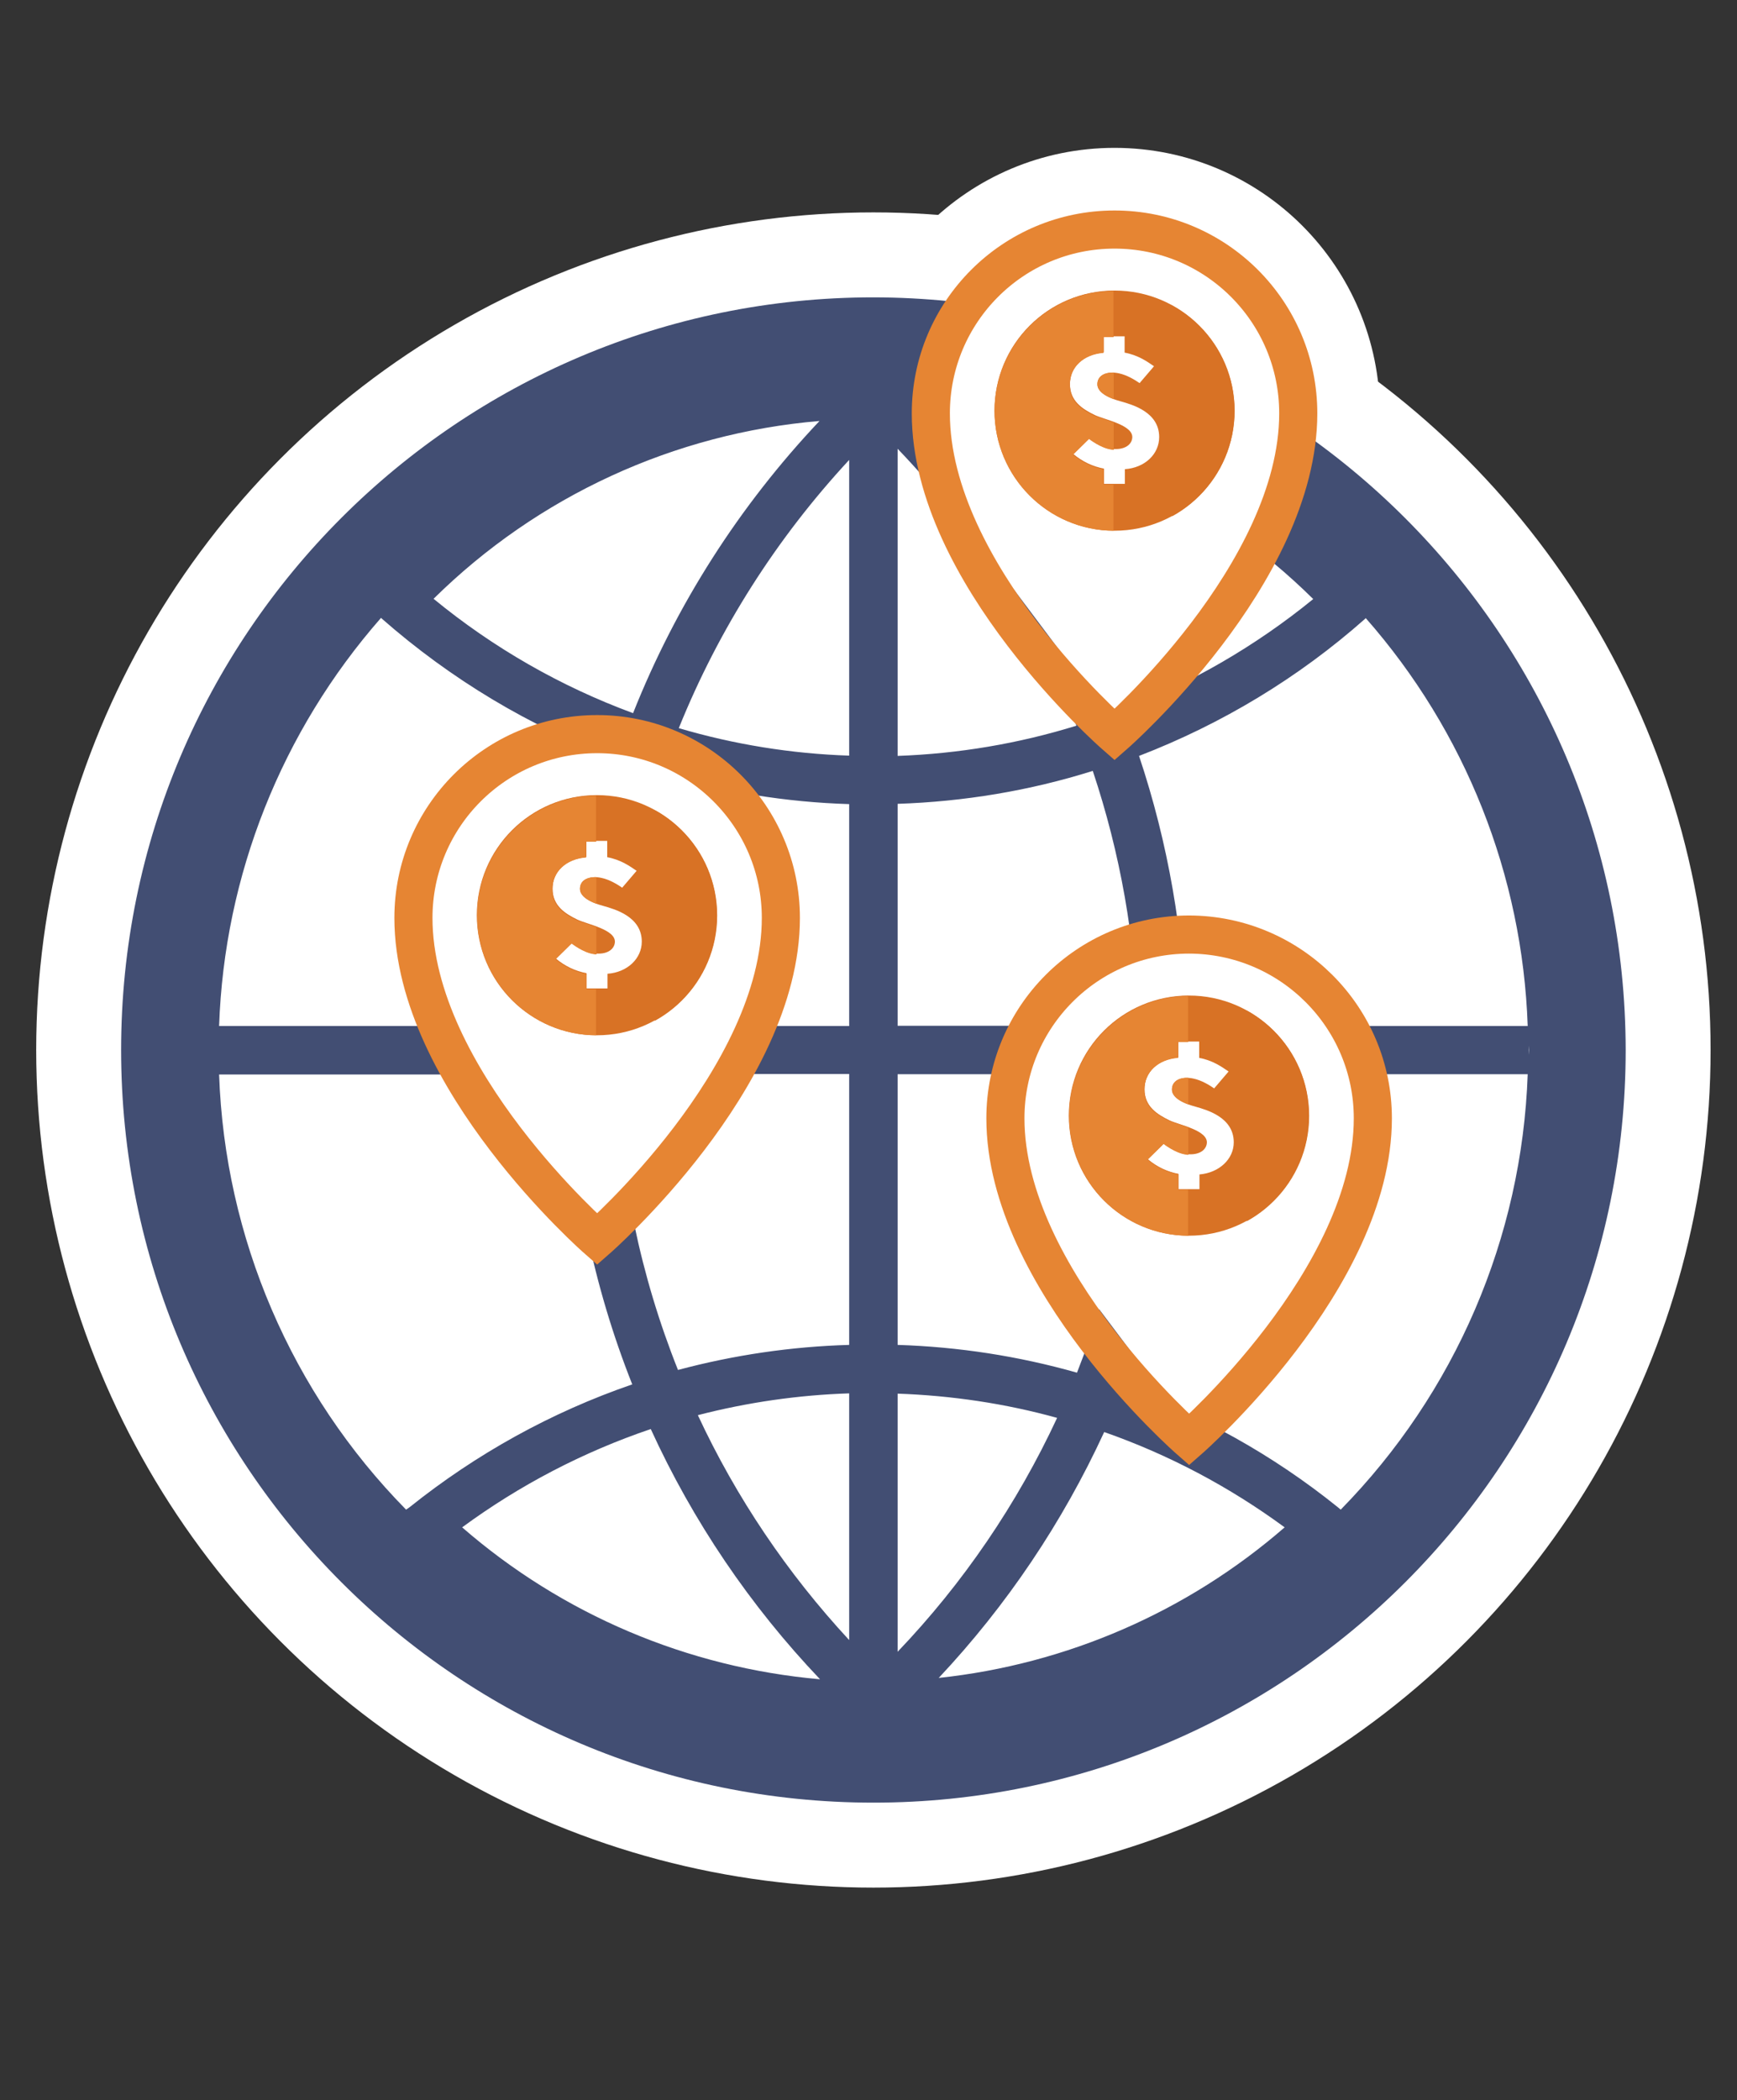 <?xml version="1.0" encoding="utf-8"?>
<!-- Generator: Adobe Illustrator 26.2.1, SVG Export Plug-In . SVG Version: 6.00 Build 0)  -->
<svg version="1.1" id="Layer_1" xmlns="http://www.w3.org/2000/svg" xmlns:xlink="http://www.w3.org/1999/xlink" x="0px" y="0px"
	 viewBox="0 0 638.2 771.3" style="enable-background:new 0 0 638.2 771.3;" xml:space="preserve">
<rect x="0" y="0" width="638.2" height="771.3" fill="#333333" stroke="none"/>
<style type="text/css">
	.st0{fill:none;stroke:#FFFFFF;stroke-width:60;stroke-miterlimit:333.333;}
	.st1{fill:#FFFFFF;}
	.st2{clip-path:url(#SVGID_00000095316977915509134430000016014372582723005861_);}
	.st3{fill:#424E73;}
	.st4{clip-path:url(#SVGID_00000154424488992334127210000005033966690050041270_);}
	.st5{fill:#D87225;}
	.st6{fill:#E68533;}
	.st7{fill:none;stroke:#E68533;stroke-width:14;stroke-miterlimit:333.333;}
</style>
<g>
	<g>
		<g>
			<path class="st0" d="M477,151.8c0,59-67.5,118-67.5,118s-67.5-59-67.5-118c0-37.3,30.2-67.5,67.5-67.5
				C446.8,84.3,477,114.5,477,151.8z"/>
		</g>
	</g>
	<circle class="st1" cx="324.6" cy="382.8" r="260.1"/>
	<g>
		<g>
			<defs>
				<rect id="SVGID_1_" x="39.1" y="98.2" width="568.3" height="568.3"/>
			</defs>
			<clipPath id="SVGID_00000039115878550798198180000017621371022714443149_">
				<use xlink:href="#SVGID_1_"  style="overflow:visible;"/>
			</clipPath>
			
				<g id="world_00000061435034056050062140000015930970348387632007_" style="clip-path:url(#SVGID_00000039115878550798198180000017621371022714443149_);">
				<g id="Group_1702_00000078750288202431186910000000314540923360946340_" transform="translate(-312 -468)">
					<g id="Group_1701_00000157992998885375938840000007450727884218144641_">
						<g id="Group_1700_00000152950415681573109680000000480169401657326774_">
							<g id="Group_1699_00000135663651278102622320000013924229928198566589_">
								<g id="Group_1698_00000076603241875027272730000017790736741130565557_">
									<g id="Group_1697_00000176739018675726907940000004882862435508375437_">
										<g id="Group_1696_00000073718288155572568570000010616484056073332866_">
											<g id="Group_1695_00000063598404241820602080000006177023151905094303_">
												<g id="Group_1694_00000110472622399269203910000012265766014229675153_">
													<g id="Group_1693_00000153696103877950914810000001860108549094875812_">
														<g id="Group_1692_00000178203772825533447320000012986039913740845986_">
															<g id="Group_1691_00000083076684816399753070000007053480055540978308_">
																<g id="Group_1690_00000073698264084116867560000012086225580115035814_">
																	<path id="Path_3712_00000099655232367280441150000008940968045149286077_" class="st3" d="M635.2,574
																		c-152.6,0-276.4,123.7-276.4,276.4s123.7,276.4,276.4,276.4c152.6,0,276.4-123.7,276.4-276.4
																		C911.4,697.8,787.8,574.2,635.2,574z M615.4,619.3c-29.4,31.1-52.7,67.5-68.5,107.3c-26.6-9.8-51.4-24-73.3-42
																		C511.8,647,562,623.8,615.4,619.3L615.4,619.3z M454.3,691.8l0.3,0.3c25.3,22.2,54.4,39.7,85.9,51.4
																		c-10.7,31.7-16.6,64.7-17.4,98.2H394.8C396.7,786.1,417.8,733.2,454.3,691.8L454.3,691.8z M463.5,1019.2
																		c-42.1-42.8-66.6-99.8-68.7-159.8h128.4c1.1,39,9,77.5,23.4,113.8c-29.7,10.2-57.3,25.5-81.8,45.1L463.5,1019.2z
																		 M484.1,1025.7c21.1-15.5,44.5-27.7,69.3-36.1c15.5,33.9,36.5,64.9,62.2,91.9
																		C566.9,1077.2,520.9,1057.7,484.1,1025.7L484.1,1025.7z M626.3,1067c-22.7-24.5-41.5-52.3-55.6-82.6
																		c18.2-4.7,36.9-7.4,55.6-8V1067z M626.3,958.8c-21.2,0.6-42.3,3.7-62.9,9.2c-13.8-34.6-21.5-71.4-22.5-108.7h85.4
																		V958.8z M626.3,841.5h-85.4c0.9-31.5,6.5-62.7,16.6-92.6c22.3,6.6,45.5,10.4,68.8,11.1L626.3,841.5z M626.3,742.2
																		c-21.2-0.7-42.3-4.1-62.6-10.1c14.7-36.4,35.9-69.7,62.6-98.5V742.2z M796.8,684.8c-21.1,17.2-44.9,31-70.4,40.8
																		c-15.6-39.2-38.5-75-67.3-105.8C711.1,625,759.6,648,796.8,684.8z M644.1,629.5c28.2,29.4,50.5,63.9,65.7,101.7
																		c-21.3,6.6-43.4,10.3-65.7,11.1V629.5z M644.1,760c24.3-0.8,48.5-4.8,71.7-12.1c10.1,30.2,15.7,61.7,16.5,93.6
																		h-88.2V760z M644.1,859.2h88.2c-0.9,37.6-8.5,74.7-22.3,109.6c-21.5-6.1-43.6-9.5-65.9-10.2V859.2z M644.1,976.4
																		c19.8,0.7,39.5,3.6,58.6,8.9c-14.7,31.6-34.5,60.7-58.6,85.9V976.4z M659.2,1081c25-26.6,45.5-57.1,60.8-90.3
																		c23.7,8.3,46,20.1,66.3,35C750.6,1056.8,706.2,1076,659.2,1081L659.2,1081z M806.9,1019.2l-1.2-1
																		c-23.6-19-50.3-33.9-78.8-44.1c14.3-36.6,22.2-75.5,23.1-114.8h125.6C873.5,919.4,849,976.3,806.9,1019.2
																		L806.9,1019.2L806.9,1019.2z M750.1,841.6c-0.8-33.8-6.6-67.2-17.3-99.2c30.4-11.7,58.6-28.7,83-50.3l0.3-0.3
																		c36.6,41.6,57.6,94.5,59.5,149.8H750.1z M876,848.8c0,0.6,0.1,1.1,0.1,1.7c0,0.6-0.1,1.1-0.1,1.7V848.8z"/>
																</g>
															</g>
														</g>
													</g>
												</g>
											</g>
										</g>
									</g>
								</g>
							</g>
						</g>
					</g>
				</g>
			</g>
		</g>
	</g>
	<circle class="st1" cx="320.9" cy="385.6" r="307.6"/>
	<g>
		<g>
			<defs>
				<rect id="SVGID_00000028304446114513889570000003859099353814783930_" x="36.8" y="101.5" width="568.3" height="568.3"/>
			</defs>
			<clipPath id="SVGID_00000167393298765933369020000005503628821334770859_">
				<use xlink:href="#SVGID_00000028304446114513889570000003859099353814783930_"  style="overflow:visible;"/>
			</clipPath>
			<g id="world" style="clip-path:url(#SVGID_00000167393298765933369020000005503628821334770859_);">
				<g id="Group_1702" transform="translate(-312 -468)">
					<g id="Group_1701">
						<g id="Group_1700">
							<g id="Group_1699">
								<g id="Group_1698">
									<g id="Group_1697">
										<g id="Group_1696">
											<g id="Group_1695">
												<g id="Group_1694">
													<g id="Group_1693">
														<g id="Group_1692">
															<g id="Group_1691">
																<g id="Group_1690">
																	<path id="Path_3712" class="st3" d="M632.9,577.2c-152.6,0-276.4,123.7-276.4,276.4s123.7,276.4,276.4,276.4
																		c152.6,0,276.4-123.7,276.4-276.4C909.1,701,785.5,577.4,632.9,577.2z M613.1,622.6
																		c-29.4,31.1-52.7,67.5-68.5,107.3c-26.6-9.8-51.4-24-73.3-42C509.5,650.2,559.7,627.1,613.1,622.6L613.1,622.6z
																		 M452,694.9l0.3,0.3c25.3,22.2,54.4,39.7,85.9,51.4c-10.7,31.7-16.6,64.7-17.4,98.2H392.5
																		C394.4,789.4,415.5,736.5,452,694.9L452,694.9z M461.2,1022.4c-42.1-42.8-66.6-99.8-68.7-159.8h128.4
																		c1.1,39,9,77.5,23.4,113.8c-29.7,10.2-57.3,25.5-81.8,45.1L461.2,1022.4z M481.8,1028.9
																		c21.1-15.5,44.5-27.7,69.3-36.1c15.5,33.9,36.5,64.9,62.2,91.9C564.6,1080.4,518.6,1060.9,481.8,1028.9
																		L481.8,1028.9z M624,1070.3c-22.7-24.5-41.5-52.3-55.6-82.6c18.2-4.7,36.9-7.4,55.6-8V1070.3z M624,961.9
																		c-21.2,0.6-42.3,3.7-62.9,9.2c-13.8-34.6-21.5-71.4-22.5-108.7H624V961.9z M624,844.8h-85.4
																		c0.9-31.5,6.5-62.7,16.6-92.6c22.3,6.6,45.5,10.4,68.8,11.1L624,844.8z M624,745.5c-21.2-0.7-42.3-4.1-62.6-10.1
																		c14.7-36.4,35.9-69.7,62.6-98.5V745.5z M794.5,688c-21.1,17.2-44.9,31-70.4,40.8c-15.6-39.2-38.5-75-67.3-105.8
																		C708.8,628.3,757.3,651.2,794.5,688z M641.8,632.8c28.2,29.4,50.5,63.9,65.7,101.7c-21.3,6.6-43.4,10.3-65.7,11.1
																		V632.8z M641.8,763.2c24.3-0.8,48.5-4.8,71.7-12.1c10.1,30.2,15.7,61.7,16.5,93.6h-88.2V763.2z M641.8,862.5H730
																		c-0.9,37.6-8.5,74.7-22.3,109.6c-21.5-6.1-43.6-9.5-65.9-10.2V862.5z M641.8,979.8c19.8,0.7,39.5,3.6,58.6,8.9
																		c-14.7,31.6-34.5,60.7-58.6,85.9V979.8z M656.9,1084.2c25-26.6,45.5-57.1,60.8-90.3c23.7,8.3,46,20.1,66.3,35
																		C748.3,1059.9,703.9,1079.2,656.9,1084.2L656.9,1084.2z M804.6,1022.4l-1.2-1c-23.6-19-50.3-33.9-78.8-44.1
																		c14.3-36.6,22.2-75.5,23.1-114.8h125.6C871.2,922.5,846.7,979.5,804.6,1022.4L804.6,1022.4L804.6,1022.4z
																		 M747.8,844.8c-0.8-33.8-6.6-67.2-17.3-99.2c30.4-11.7,58.6-28.7,83-50.3l0.3-0.3c36.6,41.6,57.6,94.5,59.5,149.8
																		H747.8z M873.7,852c0,0.6,0.1,1.1,0.1,1.7c0,0.6-0.1,1.1-0.1,1.7V852z"/>
																</g>
															</g>
														</g>
													</g>
												</g>
											</g>
										</g>
									</g>
								</g>
							</g>
						</g>
					</g>
				</g>
			</g>
		</g>
	</g>
	<g>
		<polygon class="st1" points="399,86.8 366.3,105.3 345.1,151.8 356.3,194.9 412.5,269.8 465.8,209.1 480,151.8 460.1,101 
			431.6,86.8 		"/>
		<g>
			<g>
				<g>
					<ellipse class="st5" cx="409.5" cy="150.8" rx="54.8" ry="54.8"/>
					<path class="st1" d="M409.5,106.8c24.3,0,44.1,19.7,44.1,44.1c0,24.3-19.7,44.1-44.1,44.1s-44.1-19.7-44.1-44.1
						C365.5,126.5,385.2,106.8,409.5,106.8 M409.9,165c-0.5,0-1,0-1.6-0.1c-4-0.5-8.2-3.9-8.2-3.9l-5.9,5.8
						c3.5,2.9,7.2,4.6,11.3,5.4v5.6h7.7v-5.4c7.4-0.8,12.7-5.9,12.7-12.1c0-9.2-9.9-11.9-14.1-13.1c-8.1-2.2-8.7-5.1-8.6-6.6
						c0.2-2.9,2.7-4,5.5-4c0.8,0,1.6,0.1,2.4,0.3c2.9,0.6,5.9,2.4,7.6,3.6l5.3-6.2c-2.6-1.8-5.9-4.1-10.8-5v-6h-7.7v5.8
						c-7.4,0.6-12.4,5.3-12.4,11.7c0,6.3,4.6,9.2,9.1,11.4c3.8,1.8,14.4,3.7,13.8,8.5C415.6,163.2,413.5,165,409.9,165 M409.5,85.3
						c-36.1,0-65.5,29.4-65.5,65.5s29.4,65.4,65.5,65.4s65.5-29.4,65.5-65.5S445.6,85.3,409.5,85.3L409.5,85.3z"/>
				</g>
				<g>
					<g>
						<path class="st6" d="M409.2,157.4c-1.3,0-2.5-0.2-3.7-0.6c-12.4-4.6-13.2-13.1-13-16.6V140c0.6-8.1,7.3-13.9,16.2-13.9
							c0.4,0,0.6,0,1,0c5.7,0.3,10.2,5,10.2,10.7v9.8c0,3.5-1.7,6.8-4.6,8.8C413.5,156.8,411.4,157.4,409.2,157.4z"/>
						<path class="st1" d="M408.7,136.8c0.1,0,0.4,0,0.5,0v9.8c-5.6-2.1-6.1-4.5-6-5.8C403.4,138,405.9,136.8,408.7,136.8
							 M408.7,115.4c-14.5,0-25.8,10-26.9,23.7c0,0.1,0,0.1,0,0.1c-0.4,6.3,1.5,12.5,5.5,17.5c3.5,4.4,8.2,7.6,14.4,9.9
							c2.4,0.9,4.9,1.4,7.4,1.4c4.3,0,8.6-1.3,12.2-3.9c5.8-4,9.2-10.6,9.2-17.6v-9.8c0-11.4-9-20.9-20.4-21.4
							C409.7,115.5,409.2,115.4,408.7,115.4L408.7,115.4z"/>
					</g>
					<g>
						<path class="st6" d="M409.1,205.5c-30-0.2-54.4-24.8-54.4-54.7s24.4-54.6,54.4-54.8h0.1c2.9,0,5.6,1.1,7.6,3.1
							c2,2,3.1,4.7,3.1,7.6v16.9c0,3.4-1.6,6.4-4.1,8.4c-1.1,4.4-4.9,7.7-9.6,8.1c-1.7,0.1-2.4,0.6-2.5,0.8c0,0,0,0.1,0,0.2
							c0.3,0.3,1.1,0.9,3,1.8c0.4,0.2,1.6,0.6,2.6,0.9c1.1,0.4,2.4,0.8,3.6,1.3c4.2,1.6,6.9,5.6,6.9,10v10c0,2.4-0.8,4.6-2.1,6.5
							c1.4,1.8,2.1,4.1,2.1,6.5v16.8c0,2.9-1.1,5.6-3.1,7.6C414.8,204.4,412.1,205.5,409.1,205.5
							C409.2,205.5,409.2,205.5,409.1,205.5z"/>
						<path class="st1" d="M409.2,106.8v16.9h-3.7v5.8c-7.4,0.6-12.4,5.3-12.4,11.7c0,6.3,4.6,9.2,9.1,11.4c1.6,0.8,4.4,1.6,7.1,2.5
							v10c-0.3,0-0.6-0.1-0.9-0.1c-4-0.5-8.2-3.9-8.2-3.9l-5.9,5.8c3.5,2.9,7.2,4.6,11.3,5.4v5.6h3.7v16.9
							c-24.1-0.1-43.7-19.9-43.7-44C365.5,126.5,385.1,106.9,409.2,106.8 M409.2,85.3c-0.1,0-0.1,0-0.1,0c-17.4,0.1-33.7,7-46,19.4
							C350.8,117,344,133.4,344,150.8s6.8,33.8,19.1,46.1c12.3,12.4,28.6,19.2,46,19.4c0.1,0,0.1,0,0.1,0c5.6,0,11.1-2.2,15.1-6.2
							c4.1-4,6.4-9.5,6.4-15.2V178c0-2.3-0.4-4.4-1-6.5c0.6-2.1,1-4.3,1-6.5v-10c0-5.9-2.4-11.4-6.4-15.3c0.4-0.6,0.6-1.2,0.9-1.9
							c3.4-3.8,5.5-8.8,5.5-14.3v-16.9c0-5.7-2.3-11.2-6.4-15.2C420.3,87.5,414.9,85.3,409.2,85.3L409.2,85.3z"/>
					</g>
				</g>
			</g>
		</g>
		<g>
			<g>
				<path class="st5" d="M453.6,150.8c0,24.3-19.7,44.1-44.1,44.1s-44.1-19.7-44.1-44.1s19.7-44.1,44.1-44.1
					S453.6,126.5,453.6,150.8z M425.9,160.5c0-9.2-9.9-11.9-14.1-13.1c-8.1-2.2-8.7-5.1-8.6-6.6c0.3-3.6,4.3-4.5,7.9-3.7
					c2.9,0.6,5.9,2.4,7.6,3.6l5.3-6.2c-2.6-1.8-5.9-4.1-10.8-5v-6h-7.7v5.8c-7.4,0.6-12.4,5.3-12.4,11.7c0,6.3,4.6,9.2,9.1,11.4
					c3.8,1.8,14.4,3.7,13.8,8.5c-0.3,2.6-3.1,4.5-7.6,3.9c-4-0.5-8.2-3.9-8.2-3.9l-5.9,5.8c3.5,2.9,7.2,4.6,11.3,5.4v5.6h7.7v-5.4
					C420.6,171.8,425.9,166.8,425.9,160.5z"/>
				<g>
					<path class="st6" d="M403.2,140.8c-0.1,1.3,0.4,3.7,6,5.8v-9.8C406.2,136.8,403.4,137.8,403.2,140.8z"/>
					<path class="st6" d="M409.2,178h-3.7v-5.6c-4.1-0.8-7.8-2.6-11.3-5.4l5.9-5.8c0,0,4.3,3.4,8.2,3.9c0.4,0.1,0.6,0.1,0.9,0.1v-10
						c-2.6-1-5.4-1.8-7.1-2.5c-4.6-2.2-9.1-5.1-9.1-11.4c0-6.4,5-11.1,12.4-11.7v-5.8h3.7v-16.9c-24.1,0.1-43.7,19.9-43.7,44
						s19.6,43.9,43.7,44V178z"/>
				</g>
			</g>
			<g>
				<path class="st7" d="M477,151.8c0,59-67.5,118-67.5,118s-67.5-59-67.5-118c0-37.3,30.2-67.5,67.5-67.5
					C446.8,84.3,477,114.5,477,151.8z"/>
			</g>
		</g>
	</g>
	<g>
		<polygon class="st1" points="208.9,272.1 176.1,290.6 154.9,337.1 166.1,380.2 222.4,455.1 275.6,394.4 289.9,337.1 270,286.3 
			241.5,272.1 		"/>
		<g>
			<g>
				<g>
					<ellipse class="st5" cx="219.4" cy="336.1" rx="54.8" ry="54.8"/>
					<path class="st1" d="M219.4,292.1c24.3,0,44.1,19.7,44.1,44.1c0,24.3-19.7,44.1-44.1,44.1s-44.1-19.7-44.1-44.1
						C175.4,311.8,195.1,292.1,219.4,292.1 M219.7,350.3c-0.5,0-1,0-1.6-0.1c-4-0.5-8.2-3.9-8.2-3.9l-5.9,5.8
						c3.5,2.9,7.2,4.6,11.3,5.4v5.6h7.7v-5.4c7.4-0.8,12.7-5.9,12.7-12.1c0-9.2-9.9-11.9-14.1-13.1c-8.1-2.2-8.7-5.1-8.6-6.6
						c0.2-2.9,2.7-4,5.5-4c0.8,0,1.6,0.1,2.4,0.3c2.9,0.6,5.9,2.4,7.6,3.6l5.3-6.2c-2.6-1.8-5.9-4.1-10.8-5v-6h-7.7v5.8
						c-7.4,0.6-12.4,5.3-12.4,11.7c0,6.3,4.6,9.2,9.1,11.4c3.8,1.8,14.4,3.7,13.8,8.5C225.5,348.6,223.4,350.3,219.7,350.3
						 M219.4,270.6c-36.1,0-65.5,29.4-65.5,65.5s29.4,65.4,65.5,65.4s65.5-29.4,65.5-65.5S255.5,270.6,219.4,270.6L219.4,270.6z"/>
				</g>
				<g>
					<g>
						<path class="st6" d="M219.1,342.7c-1.3,0-2.5-0.2-3.7-0.6c-12.4-4.6-13.2-13.1-13-16.6v-0.1c0.6-8.1,7.3-13.9,16.2-13.9
							c0.4,0,0.6,0,1,0c5.7,0.3,10.2,5,10.2,10.7v9.8c0,3.5-1.7,6.8-4.6,8.8C223.4,342.1,221.2,342.7,219.1,342.7z"/>
						<path class="st1" d="M218.6,322.1c0.1,0,0.4,0,0.5,0v9.8c-5.6-2.1-6.1-4.5-6-5.8C213.3,323.3,215.8,322.1,218.6,322.1
							 M218.6,300.7c-14.5,0-25.8,10-26.9,23.7c0,0.1,0,0.1,0,0.1c-0.4,6.3,1.5,12.5,5.5,17.5c3.5,4.4,8.2,7.6,14.4,9.9
							c2.4,0.9,4.9,1.4,7.4,1.4c4.3,0,8.6-1.3,12.2-3.9c5.8-4,9.2-10.6,9.2-17.6v-9.8c0-11.4-9-20.9-20.4-21.4
							C219.6,300.8,219.1,300.7,218.6,300.7L218.6,300.7z"/>
					</g>
					<g>
						<path class="st6" d="M219,390.8c-30-0.2-54.4-24.8-54.4-54.7c0-29.9,24.4-54.6,54.4-54.8h0.1c2.9,0,5.6,1.1,7.6,3.1
							c2,2,3.1,4.7,3.1,7.6v16.9c0,3.4-1.6,6.4-4.1,8.4c-1.1,4.4-4.9,7.7-9.6,8.1c-1.7,0.1-2.4,0.6-2.5,0.8c0,0,0,0.1,0,0.2
							c0.3,0.3,1.1,0.9,3,1.8c0.4,0.2,1.6,0.6,2.6,0.9c1.1,0.4,2.4,0.8,3.6,1.3c4.2,1.6,6.9,5.6,6.9,10v10c0,2.4-0.8,4.6-2.1,6.5
							c1.4,1.8,2.1,4.1,2.1,6.5v16.8c0,2.9-1.1,5.6-3.1,7.6C224.6,389.7,221.9,390.8,219,390.8C219.1,390.8,219.1,390.8,219,390.8z"
							/>
						<path class="st1" d="M219.1,292.1v16.9h-3.7v5.8c-7.4,0.6-12.4,5.3-12.4,11.7c0,6.3,4.6,9.2,9.1,11.4c1.6,0.8,4.4,1.6,7.1,2.5
							v10c-0.3,0-0.6-0.1-0.9-0.1c-4-0.5-8.2-3.9-8.2-3.9l-5.9,5.8c3.5,2.9,7.2,4.6,11.3,5.4v5.6h3.7v16.9
							c-24.1-0.1-43.7-19.9-43.7-44C175.4,311.8,194.9,292.2,219.1,292.1 M219.1,270.6c-0.1,0-0.1,0-0.1,0c-17.4,0.1-33.7,7-46,19.4
							c-12.3,12.4-19.1,28.7-19.1,46.1c0,17.4,6.8,33.8,19.1,46.1s28.6,19.2,46,19.4c0.1,0,0.1,0,0.1,0c5.6,0,11.1-2.2,15.1-6.2
							c4.1-4,6.4-9.5,6.4-15.2v-16.9c0-2.3-0.4-4.4-1-6.5c0.6-2.1,1-4.3,1-6.5v-10c0-5.9-2.4-11.4-6.4-15.3c0.4-0.6,0.6-1.2,0.9-1.9
							c3.4-3.8,5.5-8.8,5.5-14.3v-16.9c0-5.7-2.3-11.2-6.4-15.2C230.1,272.8,224.7,270.6,219.1,270.6L219.1,270.6z"/>
					</g>
				</g>
			</g>
		</g>
		<g>
			<g>
				<path class="st5" d="M263.4,336.1c0,24.3-19.7,44.1-44.1,44.1s-44.1-19.7-44.1-44.1c0-24.4,19.7-44.1,44.1-44.1
					S263.4,311.8,263.4,336.1z M235.8,345.8c0-9.2-9.9-11.9-14.1-13.1c-8.1-2.2-8.7-5.1-8.6-6.6c0.3-3.6,4.3-4.5,7.9-3.7
					c2.9,0.6,5.9,2.4,7.6,3.6l5.3-6.2c-2.6-1.8-5.9-4.1-10.8-5v-6h-7.7v5.8c-7.4,0.6-12.4,5.3-12.4,11.7c0,6.3,4.6,9.2,9.1,11.4
					c3.8,1.8,14.4,3.7,13.8,8.5c-0.3,2.6-3.1,4.5-7.6,3.9c-4-0.5-8.2-3.9-8.2-3.9l-5.9,5.8c3.5,2.9,7.2,4.6,11.3,5.4v5.6h7.7v-5.4
					C230.4,357.1,235.8,352.1,235.8,345.8z"/>
				<g>
					<path class="st6" d="M213.1,326.1c-0.1,1.3,0.4,3.7,6,5.8v-9.8C216.1,322.1,213.3,323.1,213.1,326.1z"/>
					<path class="st6" d="M219.1,363.3h-3.7v-5.6c-4.1-0.8-7.8-2.6-11.3-5.4l5.9-5.8c0,0,4.3,3.4,8.2,3.9c0.4,0.1,0.6,0.1,0.9,0.1
						v-10c-2.6-1-5.4-1.8-7.1-2.5c-4.6-2.2-9.1-5.1-9.1-11.4c0-6.4,5-11.1,12.4-11.7v-5.8h3.7v-16.9c-24.1,0.1-43.7,19.9-43.7,44
						s19.6,43.9,43.7,44V363.3z"/>
				</g>
			</g>
			<g>
				<path class="st7" d="M286.9,337.1c0,59-67.5,118-67.5,118s-67.5-59-67.5-118c0-37.3,30.2-67.5,67.5-67.5
					C256.6,269.6,286.9,299.8,286.9,337.1z"/>
			</g>
		</g>
	</g>
	<g>
		<polygon class="st1" points="426.4,345.8 393.6,364.3 372.4,410.7 383.6,453.9 439.9,528.7 493.1,468.1 507.4,410.7 487.5,360 
			459,345.8 		"/>
		<g>
			<g>
				<g>
					<ellipse class="st5" cx="436.9" cy="409.7" rx="54.8" ry="54.8"/>
					<path class="st1" d="M436.9,365.7c24.3,0,44.1,19.7,44.1,44.1c0,24.3-19.7,44.1-44.1,44.1s-44.1-19.7-44.1-44.1
						C392.9,385.4,412.6,365.7,436.9,365.7 M437.2,424c-0.5,0-1,0-1.6-0.1c-4-0.5-8.2-3.9-8.2-3.9l-5.9,5.8
						c3.5,2.9,7.2,4.6,11.3,5.4v5.6h7.7v-5.4c7.4-0.8,12.7-5.9,12.7-12.1c0-9.2-9.9-11.9-14.1-13.1c-8.1-2.2-8.7-5.1-8.6-6.6
						c0.2-2.9,2.7-4,5.5-4c0.8,0,1.6,0.1,2.4,0.3c2.9,0.6,5.9,2.4,7.6,3.6l5.3-6.2c-2.6-1.8-5.9-4.1-10.8-5v-6h-7.7v5.8
						c-7.4,0.6-12.4,5.3-12.4,11.7c0,6.3,4.6,9.2,9.1,11.4c3.8,1.8,14.4,3.7,13.8,8.5C443,422.2,440.9,424,437.2,424 M436.9,344.3
						c-36.1,0-65.5,29.4-65.5,65.5s29.4,65.4,65.5,65.4s65.5-29.4,65.5-65.5S473,344.3,436.9,344.3L436.9,344.3z"/>
				</g>
				<g>
					<g>
						<path class="st6" d="M436.6,416.4c-1.3,0-2.5-0.2-3.7-0.6c-12.4-4.6-13.2-13.1-13-16.6V399c0.6-8.1,7.3-13.9,16.2-13.9
							c0.4,0,0.6,0,1,0c5.7,0.3,10.2,5,10.2,10.7v9.8c0,3.5-1.7,6.8-4.6,8.8C440.9,415.7,438.7,416.4,436.6,416.4z"/>
						<path class="st1" d="M436.1,395.8c0.1,0,0.4,0,0.5,0v9.8c-5.6-2.1-6.1-4.5-6-5.8C430.8,397,433.3,395.8,436.1,395.8
							 M436.1,374.4c-14.5,0-25.8,10-26.9,23.7c0,0.1,0,0.1,0,0.1c-0.4,6.3,1.5,12.5,5.5,17.5c3.5,4.4,8.2,7.6,14.4,9.9
							c2.4,0.9,4.9,1.4,7.4,1.4c4.3,0,8.6-1.3,12.2-3.9c5.8-4,9.2-10.6,9.2-17.6v-9.8c0-11.4-9-20.9-20.4-21.4
							C437.1,374.4,436.6,374.4,436.1,374.4L436.1,374.4z"/>
					</g>
					<g>
						<path class="st6" d="M436.5,464.5c-30-0.2-54.4-24.8-54.4-54.7c0-29.9,24.4-54.6,54.4-54.8h0.1c2.9,0,5.6,1.1,7.6,3.1
							s3.1,4.7,3.1,7.6v16.9c0,3.4-1.6,6.4-4.1,8.4c-1.1,4.4-4.9,7.7-9.6,8.1c-1.7,0.1-2.4,0.6-2.5,0.8c0,0,0,0.1,0,0.2
							c0.3,0.3,1.1,0.9,3,1.8c0.4,0.2,1.6,0.6,2.6,0.9c1.1,0.4,2.4,0.8,3.6,1.3c4.2,1.6,6.9,5.6,6.9,10v10c0,2.4-0.8,4.6-2.1,6.5
							c1.4,1.8,2.1,4.1,2.1,6.5v16.8c0,2.9-1.1,5.6-3.1,7.6C442.1,463.4,439.4,464.5,436.5,464.5
							C436.6,464.5,436.6,464.5,436.5,464.5z"/>
						<path class="st1" d="M436.6,365.7v16.9h-3.7v5.8c-7.4,0.6-12.4,5.3-12.4,11.7c0,6.3,4.6,9.2,9.1,11.4c1.6,0.8,4.4,1.6,7.1,2.5
							v10c-0.3,0-0.6-0.1-0.9-0.1c-4-0.5-8.2-3.9-8.2-3.9l-5.9,5.8c3.5,2.9,7.2,4.6,11.3,5.4v5.6h3.7v16.9
							c-24.1-0.1-43.7-19.9-43.7-44C392.9,385.5,412.4,365.9,436.6,365.7 M436.6,344.3c-0.1,0-0.1,0-0.1,0c-17.4,0.1-33.7,7-46,19.4
							s-19.1,28.7-19.1,46.1s6.8,33.8,19.1,46.1c12.3,12.4,28.6,19.2,46,19.4c0.1,0,0.1,0,0.1,0c5.6,0,11.1-2.2,15.1-6.2
							c4.1-4,6.4-9.5,6.4-15.2V437c0-2.3-0.4-4.4-1-6.5c0.6-2.1,1-4.3,1-6.5v-10c0-5.9-2.4-11.4-6.4-15.3c0.4-0.6,0.6-1.2,0.9-1.9
							c3.4-3.8,5.5-8.8,5.5-14.3v-16.9c0-5.7-2.3-11.2-6.4-15.2C447.6,346.5,442.2,344.3,436.6,344.3L436.6,344.3z"/>
					</g>
				</g>
			</g>
		</g>
		<g>
			<g>
				<path class="st5" d="M480.9,409.7c0,24.3-19.7,44.1-44.1,44.1s-44.1-19.7-44.1-44.1c0-24.4,19.7-44.1,44.1-44.1
					S480.9,385.4,480.9,409.7z M453.3,419.5c0-9.2-9.9-11.9-14.1-13.1c-8.1-2.2-8.7-5.1-8.6-6.6c0.3-3.6,4.3-4.5,7.9-3.7
					c2.9,0.6,5.9,2.4,7.6,3.6l5.3-6.2c-2.6-1.8-5.9-4.1-10.8-5v-6h-7.7v5.8c-7.4,0.6-12.4,5.3-12.4,11.7c0,6.3,4.6,9.2,9.1,11.4
					c3.8,1.8,14.4,3.7,13.8,8.5c-0.3,2.6-3.1,4.5-7.6,3.9c-4-0.5-8.2-3.9-8.2-3.9l-5.9,5.8c3.5,2.9,7.2,4.6,11.3,5.4v5.6h7.7v-5.4
					C447.9,430.7,453.3,425.7,453.3,419.5z"/>
				<g>
					<path class="st6" d="M430.6,399.8c-0.1,1.3,0.4,3.7,6,5.8v-9.8C433.6,395.7,430.8,396.8,430.6,399.8z"/>
					<path class="st6" d="M436.6,436.9h-3.7v-5.6c-4.1-0.8-7.8-2.6-11.3-5.4l5.9-5.8c0,0,4.3,3.4,8.2,3.9c0.4,0.1,0.6,0.1,0.9,0.1
						v-10c-2.6-1-5.4-1.8-7.1-2.5c-4.6-2.2-9.1-5.1-9.1-11.4c0-6.4,5-11.1,12.4-11.7v-5.8h3.7v-16.9c-24.1,0.1-43.7,19.9-43.7,44
						c0,24.1,19.6,43.9,43.7,44V436.9z"/>
				</g>
			</g>
			<g>
				<path class="st7" d="M504.4,410.7c0,59-67.5,118-67.5,118s-67.5-59-67.5-118c0-37.3,30.2-67.5,67.5-67.5
					C474.1,343.3,504.4,373.4,504.4,410.7z"/>
			</g>
		</g>
	</g>
</g>
</svg>
